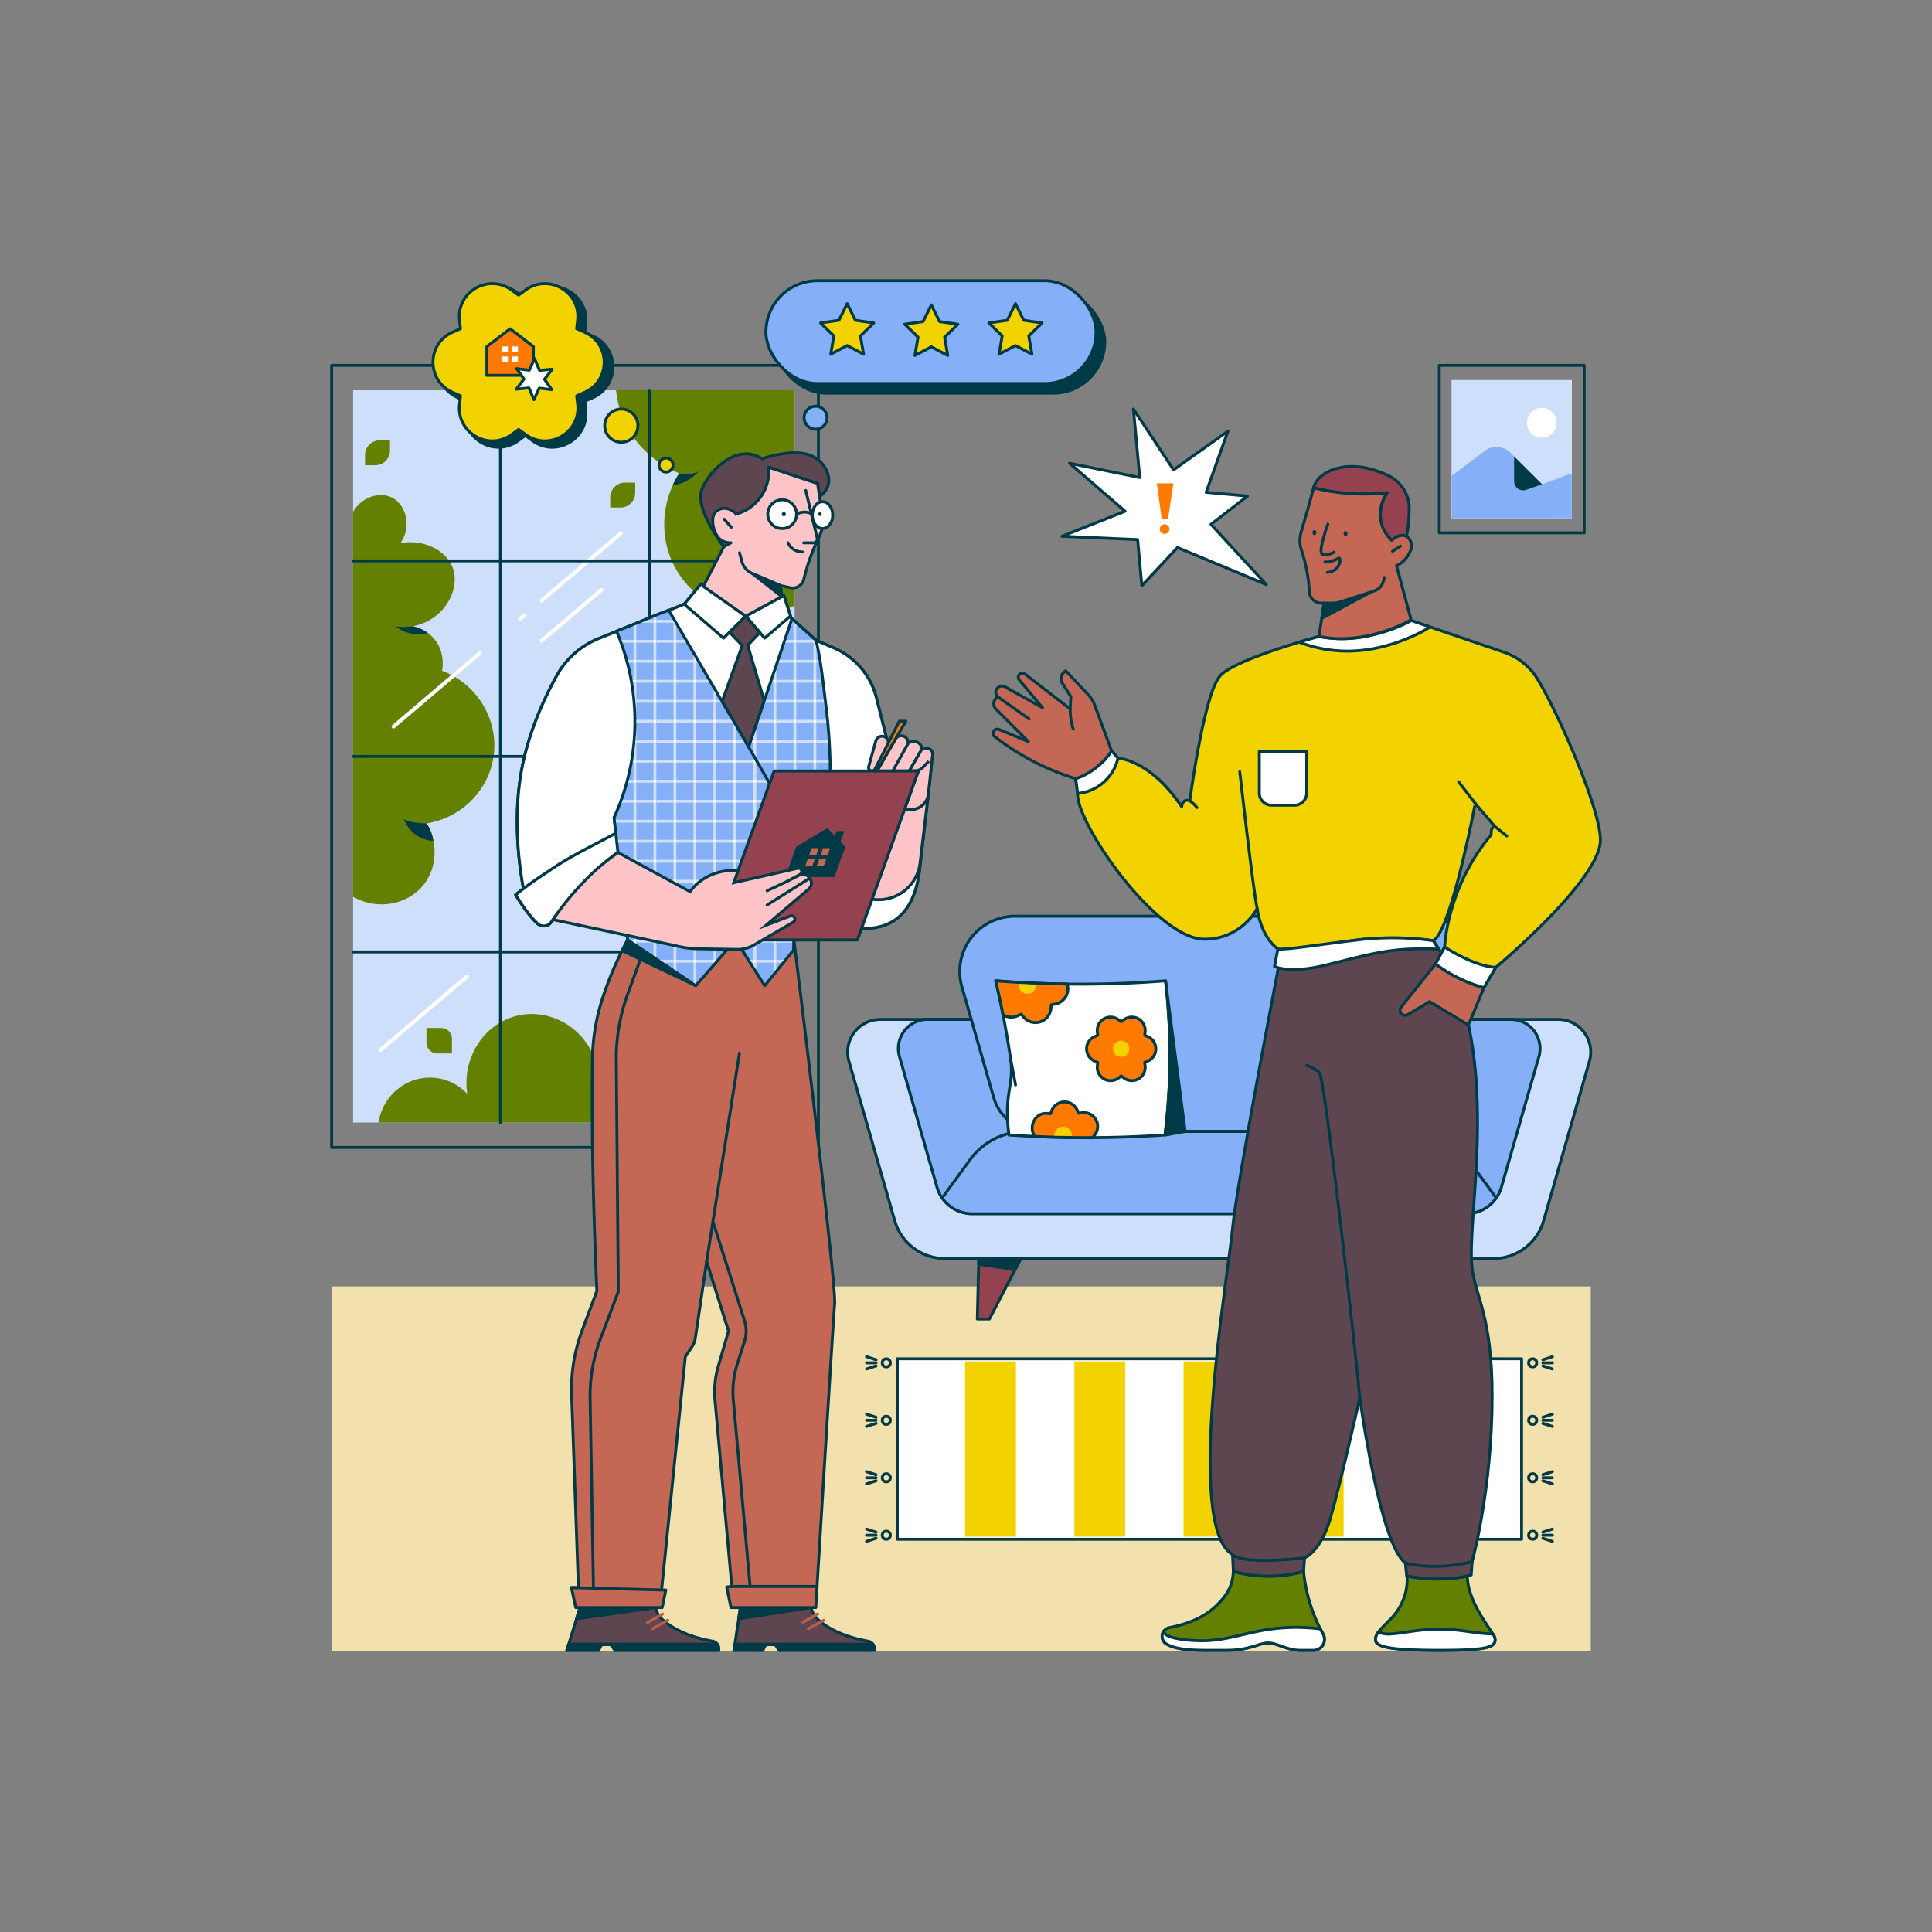 <svg id="Слой_1" data-name="Слой 1" xmlns="http://www.w3.org/2000/svg" viewBox="0 0 2000 2000"><rect x="0" y="0" width="2000" height="2000" fill="#808080" stroke="none"/><defs><style>.cls-1{fill:#f2e0ad;}.cls-14,.cls-2{fill:#fff;}.cls-16,.cls-18,.cls-19,.cls-2,.cls-20,.cls-22,.cls-23,.cls-4,.cls-5,.cls-6,.cls-7,.cls-8,.cls-9{stroke:#003a47;}.cls-16,.cls-19,.cls-2,.cls-20,.cls-4,.cls-5,.cls-6,.cls-7,.cls-8,.cls-9{stroke-linejoin:round;}.cls-16,.cls-18,.cls-19,.cls-2,.cls-20,.cls-21,.cls-22,.cls-23,.cls-4,.cls-5,.cls-6,.cls-7,.cls-8,.cls-9{stroke-width:3px;}.cls-16,.cls-3{fill:#f2d300;}.cls-13,.cls-21,.cls-23,.cls-4{fill:none;}.cls-13,.cls-21,.cls-4{stroke-linecap:round;}.cls-10,.cls-5{fill:#cedffb;}.cls-15,.cls-6{fill:#85aff6;}.cls-7{fill:#94424f;}.cls-12,.cls-8{fill:#003a47;}.cls-17,.cls-9{fill:#ff7a00;}.cls-11,.cls-18{fill:#638000;}.cls-13{stroke:#fff;stroke-width:4px;}.cls-13,.cls-18,.cls-21,.cls-22,.cls-23{stroke-miterlimit:10;}.cls-19{fill:#5e4650;}.cls-20,.cls-24{fill:#c46855;}.cls-21{stroke:#be5c4b;}.cls-22{fill:#ffc4c8;}</style></defs><g id="FLOOR"><rect class="cls-1" x="343.29" y="1331.72" width="1303.43" height="377.67"/><rect class="cls-2" x="928.89" y="1406.63" width="646.23" height="186.82"/><rect class="cls-3" x="999.09" y="1409.37" width="52.58" height="181.35"/><rect class="cls-3" x="1112.17" y="1409.37" width="52.58" height="181.35"/><rect class="cls-3" x="1225.25" y="1409.37" width="52.58" height="181.35"/><rect class="cls-3" x="1338.33" y="1409.37" width="52.58" height="181.35"/><rect class="cls-3" x="1451.42" y="1409.37" width="52.58" height="181.35"/><circle class="cls-4" cx="917.48" cy="1410.82" r="4.19"/><circle class="cls-4" cx="917.48" cy="1470.3" r="4.19"/><circle class="cls-4" cx="917.48" cy="1529.78" r="4.19"/><circle class="cls-4" cx="917.48" cy="1589.26" r="4.19"/><line class="cls-4" x1="906.91" y1="1410.82" x2="897.05" y2="1410.82"/><line class="cls-4" x1="906.91" y1="1413.98" x2="897.05" y2="1417.15"/><line class="cls-4" x1="897.05" y1="1404.49" x2="906.91" y2="1407.66"/><line class="cls-4" x1="906.91" y1="1470.3" x2="897.05" y2="1470.3"/><line class="cls-4" x1="906.91" y1="1473.47" x2="897.05" y2="1476.63"/><line class="cls-4" x1="897.05" y1="1463.98" x2="906.91" y2="1467.14"/><line class="cls-4" x1="906.91" y1="1529.78" x2="897.05" y2="1529.78"/><line class="cls-4" x1="906.91" y1="1532.95" x2="897.05" y2="1536.11"/><line class="cls-4" x1="897.05" y1="1523.46" x2="906.91" y2="1526.62"/><line class="cls-4" x1="906.91" y1="1589.26" x2="897.05" y2="1589.26"/><line class="cls-4" x1="906.91" y1="1592.43" x2="897.05" y2="1595.59"/><line class="cls-4" x1="897.05" y1="1582.94" x2="906.91" y2="1586.1"/><circle class="cls-4" cx="1586.59" cy="1410.82" r="4.19"/><circle class="cls-4" cx="1586.59" cy="1470.3" r="4.19"/><circle class="cls-4" cx="1586.59" cy="1529.78" r="4.19"/><circle class="cls-4" cx="1586.59" cy="1589.26" r="4.19"/><line class="cls-4" x1="1597.16" y1="1410.82" x2="1607.01" y2="1410.82"/><line class="cls-4" x1="1597.16" y1="1413.98" x2="1607.01" y2="1417.15"/><line class="cls-4" x1="1607.01" y1="1404.49" x2="1597.16" y2="1407.66"/><line class="cls-4" x1="1597.16" y1="1470.3" x2="1607.01" y2="1470.3"/><line class="cls-4" x1="1597.16" y1="1473.47" x2="1607.01" y2="1476.63"/><line class="cls-4" x1="1607.01" y1="1463.98" x2="1597.16" y2="1467.14"/><line class="cls-4" x1="1597.16" y1="1529.78" x2="1607.01" y2="1529.78"/><line class="cls-4" x1="1597.16" y1="1532.95" x2="1607.01" y2="1536.11"/><line class="cls-4" x1="1607.01" y1="1523.46" x2="1597.16" y2="1526.62"/><line class="cls-4" x1="1597.16" y1="1589.26" x2="1607.01" y2="1589.26"/><line class="cls-4" x1="1597.16" y1="1592.43" x2="1607.01" y2="1595.59"/><line class="cls-4" x1="1607.01" y1="1582.94" x2="1597.16" y2="1586.1"/></g><g id="COUCH"><path class="cls-5" d="M1546.17,1302.78H978a53.8,53.8,0,0,1-51.72-39L878.8,1098.43a33.8,33.8,0,0,1,32.48-43.13h701.61a33.8,33.8,0,0,1,32.49,43.13l-47.49,165.39A53.8,53.8,0,0,1,1546.17,1302.78Z"/><path class="cls-6" d="M1517.64,1256.51h-511.1a38.08,38.08,0,0,1-36.6-27.56l-38.81-135.17a30.15,30.15,0,0,1,29-38.48h603.95a30.16,30.16,0,0,1,29,38.48L1554.23,1229A38.06,38.06,0,0,1,1517.64,1256.51Z"/><path class="cls-6" d="M1449,1171.24H1075.23a48.44,48.44,0,0,1-46.56-35.08l-32.94-114.7a57.23,57.23,0,0,1,55-73h422.71a57.23,57.23,0,0,1,55,73l-32.94,114.7A48.44,48.44,0,0,1,1449,1171.24Z"/><path class="cls-4" d="M1548.9,1240.18l-29-39.75a71,71,0,0,0-57.41-29.19H1061.66a71,71,0,0,0-57.4,29.19l-29,39.75"/><polygon class="cls-7" points="1024.27 1365.46 1011.73 1365.46 1013.25 1302.78 1056.76 1302.78 1024.27 1365.46"/><polygon class="cls-7" points="1499.91 1365.46 1512.45 1365.46 1510.92 1302.78 1467.42 1302.78 1499.91 1365.46"/><polygon class="cls-8" points="1013.25 1302.78 1056.76 1302.78 1050.67 1314.53 1013.11 1308.65 1013.25 1302.78"/><polygon class="cls-8" points="1510.92 1302.78 1467.42 1302.78 1473.51 1314.53 1511.07 1308.65 1510.92 1302.78"/><path class="cls-2" d="M1206.53,1015.29c-28.88,2.28-60.14,3.63-93.49,3.46-29.14-.15-56.65-1.43-82.31-3.46,5.79,24.6,11.1,51.46,15.37,80.4,4.16,28.12-7.45,35.65-1.62,79.26,22.15,1.5,45.46,2.46,69.83,2.68,32.43.29,63.07-.75,91.68-2.68a663.88,663.88,0,0,0,.54-159.66Z"/><path class="cls-8" d="M1206,1175l20.87-3.71-20.33-156a664.1,664.1,0,0,1,4.22,98.65C1210.06,1135.72,1208.33,1156.11,1206,1175Z"/><path class="cls-9" d="M1160.67,1057.66l2.9-2.12a13.78,13.78,0,0,1,21.83,12.6l-.39,3.57,3.28,1.45a13.77,13.77,0,0,1,0,25.2l-3.28,1.45.39,3.57a13.78,13.78,0,0,1-21.83,12.61l-2.9-2.13-2.9,2.13a13.78,13.78,0,0,1-21.83-12.61l.39-3.57-3.28-1.45a13.77,13.77,0,0,1,0-25.2l3.28-1.45-.39-3.57a13.78,13.78,0,0,1,21.83-12.6Z"/><circle class="cls-3" cx="1160.67" cy="1085.76" r="8.42"/><path class="cls-9" d="M1133.76,1174.2l-2.64,3.46q-16.29.09-33.35-.3-13.55-.3-26.61-.91a15.61,15.61,0,0,1-.83-16c2.47-4.86,7.31-8.36,13.38-7.83l3.71.32,1.42-3.44A14.28,14.28,0,0,1,1115,1149l1.58,3.37,3.69-.48A14.27,14.27,0,0,1,1133.76,1174.2Z"/><path class="cls-3" d="M1091.3,1175.61a9.19,9.19,0,1,1,18.37.35Z"/><path class="cls-9" d="M1092.46,1039.32l-4.11.81-.47,4.16a16.06,16.06,0,0,1-28.05,8.77l-2.75-3.15-3.84,1.66a15.74,15.74,0,0,1-14.91-1.08q-3.6-18.3-7.6-35.2c23.19,1.83,47.89,3.06,74,3.38A16.07,16.07,0,0,1,1092.46,1039.32Z"/><path class="cls-3" d="M1072.55,1019.44a9,9,0,1,1-17.92-.89Z"/><line class="cls-4" x1="1046.1" y1="1095.69" x2="1051.29" y2="1123.1"/></g><g id="WINDOW"><rect class="cls-10" x="365.52" y="404.01" width="457.11" height="758.05"/><path class="cls-11" d="M637.77,404H822.63V627c-41.58,18.92-90.33,6.67-116.53-28.13-23.41-31.1-24.74-74.8-2.93-108.89-9.71-4-37.13-16.91-53.63-47.41A102.8,102.8,0,0,1,637.77,404Z"/><path class="cls-11" d="M391.74,1162.06c3.38-20.62,17.66-37.62,36.91-43.94a53,53,0,0,1,55.06,14.21c-5.1-33.76,13.32-66.52,43.17-78.19,32-12.52,69.38,2.22,85.71,34.86,4.85-1,22.21-4,37.53,6.5,13.64,9.35,21.59,26.61,21.47,45.7-.05,6.81,0,20.86,0,20.86Z"/><rect class="cls-4" x="343.29" y="378.26" width="503.93" height="809.56"/><path class="cls-11" d="M441.55,852.39c12,20.35,10.87,45.45-2.53,62.91-16.25,21.16-47.84,27.53-73.5,13.07V529.8c8.91-15.43,27.14-20.92,39.71-14.93,14.73,7,21.6,29.79,9.29,47.34,24.68-4.42,47.43,7.84,54.06,25.32,8.37,22.05-8.15,54.45-41.39,60.82a39.26,39.26,0,0,1,22,12.67c11.89,13.87,8.9,31,8.45,33.35,36.59,13.76,58.71,51,53.31,88.67C505.86,818.31,477.65,846.72,441.55,852.39Z"/><line class="cls-4" x1="518.03" y1="404.01" x2="518.03" y2="1162.06"/><line class="cls-4" x1="672.35" y1="404.8" x2="672.35" y2="1162.85"/><path class="cls-11" d="M698.16,1162.85l124.47-.79V1058.57c-34.62-17.19-76-11-102.45,15C697,1096.33,688.56,1130.84,698.16,1162.85Z"/><path class="cls-11" d="M393.14,455.84h10.55a0,0,0,0,1,0,0v10.55a15.25,15.25,0,0,1-15.25,15.25H377.89a0,0,0,0,1,0,0V471.09A15.25,15.25,0,0,1,393.14,455.84Z"/><path class="cls-11" d="M647,499.6h10.55a0,0,0,0,1,0,0v10.55a15.25,15.25,0,0,1-15.25,15.25H631.72a0,0,0,0,1,0,0V514.85A15.25,15.25,0,0,1,647,499.6Z"/><path class="cls-11" d="M441.51,1064.18h15.16a11.16,11.16,0,0,1,11.16,11.16v15.16a0,0,0,0,1,0,0H452.66a11.16,11.16,0,0,1-11.16-11.16v-15.16A0,0,0,0,1,441.51,1064.18Z"/><path class="cls-11" d="M822.63,1066.31a39.41,39.41,0,0,1,0-70.34Z"/><path class="cls-12" d="M448.58,870.52a34.84,34.84,0,0,1-24.18-11.84,33.06,33.06,0,0,1-6.17-10.78c4.09,2.42,11.25,4.23,23.32,4.49a38.72,38.72,0,0,1,7,18.13Z"/><path class="cls-12" d="M427.19,648.35c-12.19,1.68-17.64,0-17.64,0a37.71,37.71,0,0,0,10.74,6,39.35,39.35,0,0,0,22.71,1,39.94,39.94,0,0,0-15.81-7Z"/><path class="cls-12" d="M696.37,502.5a71.53,71.53,0,0,1,3.2-6.62c1.19-2.19,2.41-4.16,3.6-5.91,9.13,2,17,0,20.32-2.29a44.37,44.37,0,0,1-14.56,11.06A43.92,43.92,0,0,1,696.37,502.5Z"/><line class="cls-13" x1="560.75" y1="621.67" x2="642.76" y2="551.91"/><line class="cls-13" x1="538.48" y1="640.61" x2="543.01" y2="636.76"/><line class="cls-13" x1="407.38" y1="752.13" x2="496.84" y2="676.03"/><line class="cls-13" x1="560.75" y1="663.24" x2="622.75" y2="610.5"/><line class="cls-13" x1="393.89" y1="1086.97" x2="483.35" y2="1010.87"/><line class="cls-13" x1="560.03" y1="928.08" x2="649.49" y2="851.98"/><line class="cls-4" x1="365.52" y1="985.42" x2="821.23" y2="985.42"/><line class="cls-4" x1="365.52" y1="783.04" x2="821.23" y2="783.04"/><line class="cls-4" x1="365.52" y1="580.65" x2="821.23" y2="580.65"/></g><g id="PICTURE"><rect class="cls-4" x="1489.93" y="378.26" width="150.04" height="173.3"/><rect class="cls-14" x="1502.86" y="393.51" width="124.19" height="142.8"/><rect class="cls-10" x="1502.86" y="393.51" width="124.19" height="142.8"/><path class="cls-15" d="M1502.86,536.31V492.49l34.31-25.79a20,20,0,0,1,26.18,1.8l33,32.81L1627.05,490v46.29Z"/><circle class="cls-14" cx="1596.07" cy="437.67" r="15.45"/><path class="cls-12" d="M1596.37,501.31l-16.44,5.76a9.41,9.41,0,0,1-12.53-8.89V472.52Z"/></g><g id="ICONS"><rect class="cls-8" x="801.9" y="300.62" width="341.73" height="106.41" rx="53.21"/><rect class="cls-6" x="792.9" y="290.62" width="341.73" height="106.41" rx="53.21"/><circle class="cls-6" cx="844.3" cy="432.45" r="11.89"/><polygon class="cls-16" points="876.98 314.33 885.48 331.56 904.5 334.32 890.74 347.74 893.98 366.68 876.98 357.73 859.97 366.68 863.22 347.74 849.46 334.32 868.47 331.56 876.98 314.33"/><polygon class="cls-16" points="964.1 315.65 972.6 332.88 991.62 335.65 977.86 349.06 981.1 368 964.1 359.06 947.09 368 950.34 349.06 936.58 335.65 955.59 332.88 964.1 315.65"/><polygon class="cls-16" points="1051.22 314.33 1059.72 331.56 1078.74 334.32 1064.98 347.74 1068.22 366.68 1051.22 357.73 1034.21 366.68 1037.46 347.74 1023.7 334.32 1042.71 331.56 1051.22 314.33"/><polygon class="cls-2" points="1310.84 605.06 1253.6 542.82 1291.4 513.53 1248.56 509.65 1271.16 446.32 1214.88 486.41 1173.33 423.45 1179.84 494.36 1107.18 479.57 1164.68 529.24 1099.33 555.12 1177.67 558.6 1182.03 606.26 1218.91 566.82 1310.84 605.06"/><polygon class="cls-17" points="1197.54 500.35 1214.72 500.35 1209.23 536.9 1202.58 536.9 1197.54 500.35"/><circle class="cls-17" cx="1205.58" cy="547.71" r="5"/><circle class="cls-16" cx="643.16" cy="440.64" r="17.19"/><circle class="cls-16" cx="689.47" cy="481.42" r="7.26"/><path class="cls-8" d="M543.85,308.79l7.32-5.36c24.43-17.88,58.46,1.77,55.19,31.86l-1,9,8.3,3.66c27.7,12.21,27.7,51.51,0,63.72l-8.3,3.66,1,9c3.27,30.09-30.76,49.74-55.19,31.86l-7.32-5.37-7.33,5.37c-24.42,17.88-58.45-1.77-55.18-31.86l1-9L474,411.7c-27.7-12.21-27.7-51.51,0-63.72l8.3-3.66-1-9c-3.27-30.09,30.76-49.74,55.18-31.86Z"/><path class="cls-16" d="M536.8,305.53l7.16-5.25c23.9-17.49,57.2,1.74,54,31.18l-1,8.83,8.13,3.58c27.1,11.95,27.1,50.41,0,62.36L597,409.81l1,8.83c3.2,29.44-30.1,48.67-54,31.18l-7.16-5.25-7.17,5.25c-23.9,17.49-57.2-1.74-54-31.18l1-8.83-8.13-3.58c-27.1-12-27.1-50.41,0-62.36l8.13-3.58-1-8.83c-3.2-29.44,30.1-48.67,54-31.18Z"/><polygon class="cls-9" points="552.17 388.53 504 388.53 504 358.8 528.09 340.35 552.17 358.8 552.17 388.53"/><rect class="cls-14" x="520.01" y="358.69" width="5.77" height="5.77"/><rect class="cls-14" x="530.39" y="358.69" width="5.77" height="5.77"/><rect class="cls-14" x="520.01" y="369.07" width="5.77" height="5.77"/><rect class="cls-14" x="530.39" y="369.07" width="5.77" height="5.77"/><polygon class="cls-2" points="547.87 383.23 553.37 371.27 558.49 383.4 571.6 382.18 563.66 392.68 571.27 403.41 558.21 401.79 552.71 413.75 547.59 401.63 534.48 402.85 542.42 392.35 534.81 381.61 547.87 383.23"/></g><g id="MAN"><path class="cls-18" d="M1359.73,1708.38h-13.36c-14.09,0-24.66-7.63-33.18-7.63-10.49,0-18.7,7.63-43.93,7.63h-16.54c-15,0-34.19,0-45.26-6.59-7.25-4.32-5.08-15.4,3.22-16.94,11.58-2.15,32.33-7.57,47.2-21.47,14.41-13.48,18-23.35,18.93-36.67a137.1,137.1,0,0,0,72.67,0,167.07,167.07,0,0,0,20.2,64.91A11.33,11.33,0,0,1,1359.73,1708.38Z"/><path class="cls-2" d="M1359.73,1708.38h-13.36c-14.09,0-24.66-7.63-33.18-7.63-10.49,0-18.7,7.63-43.93,7.63h-16.54c-15,0-34.19,0-45.26-6.59a9.15,9.15,0,0,1-2.32-13.66h0c-2.08,7.36,22.73,10.36,39.77,10.36,37.16,0,62.35-19.38,121.9-12.29v0c.93,1.85,1.89,3.65,2.85,5.4A11.33,11.33,0,0,1,1359.73,1708.38Z"/><path class="cls-18" d="M1456.59,1631.38c.77,11.68-2,29.7-17.74,45.4-12.44,12.38-14.83,15.18-14.86,20.73,0,7.5,16.08,10.87,66.12,10.87s59.15-3.05,57.33-12.87c-1.06-5.72-28-35-28.52-64a176.75,176.75,0,0,1-31.84,3.15A129.65,129.65,0,0,1,1456.59,1631.38Z"/><path class="cls-2" d="M1490.12,1708.38c-50.06,0-66.17-3.37-66.13-10.87,0-3,.73-5.21,3.36-8.56,8.17,7,31.88-2.35,61.61-2.51,22.15-.12,37.08,4.53,56.52,5.11h0a14.85,14.85,0,0,1,2,4C1549.26,1705.32,1540.16,1708.38,1490.12,1708.38Z"/><path class="cls-19" d="M1326.64,984.68s-46.15,238.54-50.76,287.37-49.73,308.61,0,337.16l.92,17.5s34,11,72.68,0l1-14s16.33-5.83,26.53-40.33S1407.63,1447,1407.63,1447s20.66,151.15,47.19,171l1.4,13.32s36.61,7.94,66.74-1l1-13.83s20.7-74.56,20.69-171.48c0-81.63-17-102.65-20.69-131.63-6.3-49.8,26.61-191.36-19.42-304-5.32-13-20.87-35.6-20.87-35.6s-39.27-4.08-76.29,1C1367.08,980.37,1341.48,984.68,1326.64,984.68Z"/><path class="cls-4" d="M1407.63,1447c-3-35.75-36-331.66-41.84-336.76a40,40,0,0,0-13.12-7.29"/><path class="cls-4" d="M1275.88,1609.21c10.59,11.28,74.6,3.51,74.6,3.51"/><path class="cls-4" d="M1454.82,1618.06c34.57,8.65,69.14-1.51,69.14-1.51"/><path class="cls-16" d="M1365.33,658.86l95.58-16.49,96.3,32.89a65.35,65.35,0,0,1,34.51,27.86c22.08,36.37,65.4,135.72,65,166.79-.55,41.68-108.29,131.52-108.29,131.52l-12.36,21.13a153.34,153.34,0,0,1-28.33-11.08A151.48,151.48,0,0,1,1486,998q4.73-8.82,9.47-17.64s2-61.37,48.26-116.26c0,0-1.1-7.63,3.79-8.45l-20.38-23.91S1502,964.37,1483.67,973.83c0,0-37.36-5.68-76.29-1s-56.23,11.85-80.74,11.85c0,0-19.47-8.08-25.23-44.12,0,0-16.25,32-54.83,31.72-50-.31-133-121-131-150.93l-2-15.28a74.33,74.33,0,0,0,37.17-28.74q3.29,3.76,6.55,7.54s33.29,1.19,66,50.3c0,0,.62-8.81,8.43-6.21,0,0,14.34-110.1,31.43-129.46C1278.43,682.23,1365.33,658.86,1365.33,658.86Z"/><path class="cls-2" d="M1115.57,821.35a47,47,0,0,0,41.72-36.48l-6.55-7.54a74.49,74.49,0,0,1-37.17,28.74Q1114.56,813.71,1115.57,821.35Z"/><path class="cls-4" d="M1301.41,940.56c-4.2-19.18-18-141.63-18-141.63"/><line class="cls-4" x1="1527.15" y1="831.71" x2="1509.92" y2="809.28"/><line class="cls-4" x1="1547.53" y1="855.62" x2="1559.77" y2="865.43"/><path class="cls-4" d="M1231.76,829a34.48,34.48,0,0,1,7.3,7"/><path class="cls-2" d="M1322.89,982.41l-3.54,18s14.72,8.11,53.45-1.43c47.6-11.73,68.51-18.68,116.71-16.35l-5.84-8.83a297.8,297.8,0,0,0-76.29-1C1369.56,977.25,1331.68,983.41,1322.89,982.41Z"/><path class="cls-2" d="M1344.87,664.69l20.46-5.83a129.56,129.56,0,0,0,38.74,1.46c23.19-2.64,46.68-12,56.84-18l19.46,6.72c-12.74,8.24-49,26.2-89.59,24.92A140.52,140.52,0,0,1,1344.87,664.69Z"/><path class="cls-2" d="M1495.48,980.33s29.5,19.82,52.94,21.1l-12.36,21.13a153.34,153.34,0,0,1-28.33-11.08A151.48,151.48,0,0,1,1486,998Q1490.74,989.15,1495.48,980.33Z"/><path class="cls-2" d="M1303.66,777.68h49a0,0,0,0,1,0,0V821a12.53,12.53,0,0,1-12.53,12.53H1316.2A12.53,12.53,0,0,1,1303.66,821V777.68A0,0,0,0,1,1303.66,777.68Z"/><path class="cls-20" d="M1486,998l-35.54,44.47a5.31,5.31,0,0,0,1.79,8.08h0a5.33,5.33,0,0,0,5.08-.2l22.59-13.47,40.24,24.19,15.89-38.48a153.34,153.34,0,0,1-28.33-11.08A151.48,151.48,0,0,1,1486,998Z"/><path class="cls-20" d="M1126.64,719.28l-23.47-24.91-2,1.8a8.57,8.57,0,0,0-1.51,11l8.86,14-.69,12.71-46.72-36.05a4.32,4.32,0,0,0-5.11-.27,4.24,4.24,0,0,0-.77,6.35l23.93,28.71-38.87-21.67a6.29,6.29,0,0,0-8,1.56l-.08.1a6.38,6.38,0,0,0-.12,7.85l.6.8-1.42,1.36a8.1,8.1,0,0,0-.14,11.59l33.39,33.39-30.18-12.42a4.54,4.54,0,0,0-5.64,1.74,4.42,4.42,0,0,0,1.76,6.19,262.5,262.5,0,0,0,83.08,43,74.49,74.49,0,0,0,37.17-28.74l-17.51-47.43A31.23,31.23,0,0,0,1126.64,719.28Z"/><path class="cls-4" d="M1107.84,733.85c0,12.69,3.16,20.88,3.16,20.88"/><line class="cls-4" x1="1032.72" y1="721.23" x2="1065.35" y2="744.29"/><path class="cls-7" d="M1359.77,505a216,216,0,0,0,29.66,5.29,208.28,208.28,0,0,0,46.66-.24,40.14,40.14,0,0,0-7.08,25.71c.94,14.84,9.33,20.84,11.75,23.6l14.77-1.53c1.11-6.52,2-9.44,2.6-17,.38-5,.59-9.83.66-14.5.22-14.17-8.43-27.79-21.77-34.06-13.83-6.49-32.68-12.17-51.15-7.78C1367.77,488.75,1361.21,498.87,1359.77,505Z"/><path class="cls-20" d="M1445.64,585.55c10.88-4.78,16.65-17.19,15.52-22.23-2.37-10.61-11.4-12-20.4-4a36.32,36.32,0,0,1-11.75-23.6,38.78,38.78,0,0,1,7.08-25.71,208,208,0,0,1-44.08.5,215.69,215.69,0,0,1-32.24-5.55c-4.15,16.46-7.94,28.7-12.92,46.21a31.37,31.37,0,0,0,.47,18.45,164.69,164.69,0,0,1,8.21,44.45,13,13,0,0,0,4.43,7.45,12.78,12.78,0,0,0,8.17,2.93h2.59l-5.39,34.38a118.68,118.68,0,0,0,37.77,1.42c23.91-2.75,47.6-12.52,57.64-18.69Z"/><path class="cls-4" d="M1369.36,624.48h8.82a37.19,37.19,0,0,0,11.51-1.82l33.08-11a14.25,14.25,0,0,0,9.28-9.86l1.07-4"/><path class="cls-4" d="M1374.64,542.51s-11,29.68-5.55,31.3,12-2.19,12-2.19"/><path class="cls-4" d="M1371.58,581.68s6,1,13.93-3.84c3.36-2.05,2.74,13.59-11.43,14.69"/><ellipse class="cls-12" cx="1392.95" cy="552.37" rx="2.08" ry="2.58"/><ellipse class="cls-12" cx="1360.67" cy="551.33" rx="2.08" ry="2.58"/><line class="cls-4" x1="1449.76" y1="565.32" x2="1441.52" y2="570.66"/><path class="cls-8" d="M1418.09,613.43l-32.5,10.28a17,17,0,0,1-5,.77h-9.82l-2.45,15.66Z"/></g><g id="AGENT"><path class="cls-19" d="M744,1706.14l.08,2.24H636.65l-2.92-4.33a3.78,3.78,0,0,0-3.12-1.68h-5.9a3.5,3.5,0,0,0-3.15,1.94l-2,4.07H586.77l2-6.42,11.67-37.83h78.05c2.15,8.11,7,13.35,15.84,19,14.7,9.52,31.42,13.69,43.5,15.87a7.53,7.53,0,0,1,6.15,7.09Z"/><polygon class="cls-8" points="678.48 1664.13 600.43 1664.13 596.81 1675.83 678.48 1664.13"/><path class="cls-8" d="M742.49,1702a7.38,7.38,0,0,1,1.48,4.18l.08,2.24H636.65l-2.92-4.33a3.78,3.78,0,0,0-3.12-1.68h-5.9a3.5,3.5,0,0,0-3.15,1.94l-2,4.07H586.77l2-6.42Z"/><line class="cls-21" x1="670.1" y1="1679.76" x2="685.89" y2="1670.83"/><line class="cls-21" x1="675.37" y1="1686.07" x2="691.27" y2="1677.2"/><path class="cls-19" d="M905,1706.14l.08,2.24h-98.4l-2.92-4.33a3.78,3.78,0,0,0-3.12-1.68h-5.9a3.5,3.5,0,0,0-3.15,1.94l-2,4.07H759.77l1-6.42,5.69-37.83h73.05c2.15,8.11,7,13.35,15.84,19,14.7,9.52,31.42,13.69,43.5,15.87a7.53,7.53,0,0,1,6.15,7.09Z"/><polygon class="cls-8" points="839.48 1664.13 766.43 1664.13 764.67 1675.83 839.48 1664.13"/><path class="cls-8" d="M905,1706.14l.08,2.24h-98.4l-2.92-4.33a3.78,3.78,0,0,0-3.12-1.68h-5.9a3.5,3.5,0,0,0-3.15,1.94l-2,4.07H759.77l1-6.42H903.49A7.38,7.38,0,0,1,905,1706.14Z"/><line class="cls-21" x1="831.4" y1="1679.3" x2="846.42" y2="1670.73"/><line class="cls-21" x1="836.79" y1="1686.13" x2="852.81" y2="1677.3"/><path class="cls-2" d="M951.68,902.47c-3.71,27-14.82,52.09-44.43,57.57-23,4.25-46-7.54-56.79-28.27l-15.31-29.38-13.31,50.09H662.94L635.72,846.35l1.78,16.12L644,879A319.13,319.13,0,0,0,571.12,954a10.13,10.13,0,0,1-15.41,1.45c-11.79-11.52-21.78-29.23-21.78-29.23l7.94-6.2c-5.19-28.47-11.3-78.78-.61-129.35,7.78-36.82,23.18-69.66,35.27-91.49A86.26,86.26,0,0,1,619.83,661l88.43-35.57,17.41-21L772,637.84l39.45-21.42L819,639.83l25.71,23,18.22,7.78a76.86,76.86,0,0,1,44.81,53.85l28.64,113.5H943a18.14,18.14,0,0,0,18-16.18l2.75-25.24Z"/><path class="cls-2" d="M951.68,902.47c-3.71,27-14.82,52.09-44.43,57.57-23,4.25-46-7.54-56.79-28.27l-15.31-29.38-13.31,50.09H662.94L635.72,846.35l1.78,16.12L644,879A319.13,319.13,0,0,0,571.12,954a10.13,10.13,0,0,1-15.41,1.45c-11.79-11.52-21.78-29.23-21.78-29.23l7.94-6.2c-5.19-28.47-11.3-78.78-.61-129.35,7.78-36.82,23.18-69.66,35.27-91.49A86.26,86.26,0,0,1,619.83,661l88.43-35.57,17.41-21L772,637.84l39.45-21.42L819,639.83l25.71,23,18.22,7.78a76.86,76.86,0,0,1,44.81,53.85l28.64,113.5H943a18.14,18.14,0,0,0,18-16.18Z"/><polyline class="cls-4" points="708.26 625.38 748.99 660.58 772 637.84 791.55 660.58 816.99 638.83"/><polygon class="cls-19" points="772 637.84 786.57 654.79 774.07 668 791.09 725.39 775.04 773.35 747.51 726.22 768.39 668.18 755.17 654.47 772 637.84"/><path class="cls-2" d="M637.5,862.47,644,879a319.39,319.39,0,0,0-73.25,75.42A9.59,9.59,0,0,1,556.29,956c-12-11.49-22.36-29.78-22.36-29.78,16.2-12.83,19.26-14.54,38.9-27.73C593.2,884.8,618.89,872.87,637.5,862.47Z"/><path class="cls-20" d="M665.24,947.57a351.83,351.83,0,0,0-33.31,63.29c-3.16,7.85-5.91,15.5-8.31,22.88a214.27,214.27,0,0,0-10.38,64.11c-.89,84.46,1.22,158.52,4.62,238.62l-15.44,41.39A171.9,171.9,0,0,0,591.75,1444l7,199.48h-7.21l4.47,20.66h89.5l3.74-18.15-4.38-.06,24.57-241.48,6.84-10.23a22.1,22.1,0,0,0,3.49-9l11.76-79.32,22.62,72-10.65,36.65a95,95,0,0,0-3.34,35l17.38,192.74-5.31.53,4.47,21.34h87.79s17.68-291.71,19.54-314.58-45.33-402-45.33-402Z"/><path class="cls-4" d="M738.45,1265.86l32.32,101.46a34.83,34.83,0,0,1,0,21.07l-8.31,26.11a95,95,0,0,0-3.34,35l17.38,192.74"/><line class="cls-4" x1="731.5" y1="1305.86" x2="765.48" y2="1090.19"/><line class="cls-4" x1="757.51" y1="1642.27" x2="845.82" y2="1642.27"/><line class="cls-4" x1="591.51" y1="1643.48" x2="684.84" y2="1645.93"/><polygon class="cls-8" points="720.3 1020.35 649.71 972.89 644.03 984.09 720.3 1020.35"/><path class="cls-4" d="M663.61,991.3l-13.9,38a193,193,0,0,0-11.73,68l2.08,239.87-18.29,48.25a168.28,168.28,0,0,0-10.88,62.52l3.43,195.61"/><path class="cls-6" d="M649.71,972.89l-14-126.54a239.89,239.89,0,0,0,2.49-193.08c17.68-6.53,36.37-15.07,54-21.6L775,773.35l44.84-132.83L844.7,662.8c5,20.06,7.31,43.58,10.42,68.63a575.53,575.53,0,0,1,4.32,79.51q-18.81,70.77-37.6,141.54l-.32,31-29.88,36.9L761.52,973l-41.22,47.31Z"/><polygon class="cls-10" points="700.16 648.16 700.16 662.33 697.16 662.33 697.16 643.03 698.1 644.63 700.16 648.16"/><rect class="cls-10" x="697.16" y="665.33" width="3" height="17.7"/><rect class="cls-10" x="697.16" y="686.03" width="3" height="17.7"/><rect class="cls-10" x="697.16" y="706.73" width="3" height="17.7"/><rect class="cls-10" x="697.16" y="727.43" width="3" height="17.7"/><rect class="cls-10" x="697.16" y="748.13" width="3" height="17.7"/><rect class="cls-10" x="697.16" y="768.83" width="3" height="17.7"/><rect class="cls-10" x="697.16" y="789.53" width="3" height="17.7"/><rect class="cls-10" x="697.16" y="810.23" width="3" height="17.7"/><rect class="cls-10" x="697.16" y="830.93" width="3" height="17.7"/><rect class="cls-10" x="697.16" y="851.63" width="3" height="17.7"/><rect class="cls-10" x="697.16" y="872.33" width="3" height="17.7"/><rect class="cls-10" x="697.16" y="893.03" width="3" height="17.7"/><rect class="cls-10" x="697.16" y="913.73" width="3" height="17.7"/><rect class="cls-10" x="697.16" y="934.43" width="3" height="17.7"/><rect class="cls-10" x="697.16" y="955.13" width="3" height="17.7"/><rect class="cls-10" x="697.16" y="975.83" width="3" height="17.7"/><polygon class="cls-10" points="697.16 996.53 700.16 996.53 700.16 1004.99 697.16 1002.98 697.16 996.53"/><path class="cls-10" d="M679.46,638.25v3.38h-3v-2.17Z"/><rect class="cls-10" x="676.46" y="644.63" width="3" height="17.7"/><rect class="cls-10" x="676.46" y="665.33" width="3" height="17.7"/><rect class="cls-10" x="676.46" y="686.03" width="3" height="17.7"/><rect class="cls-10" x="676.46" y="706.73" width="3" height="17.7"/><rect class="cls-10" x="676.46" y="727.43" width="3" height="17.7"/><rect class="cls-10" x="676.46" y="748.13" width="3" height="17.7"/><rect class="cls-10" x="676.46" y="768.83" width="3" height="17.7"/><rect class="cls-10" x="676.46" y="789.53" width="3" height="17.7"/><rect class="cls-10" x="676.46" y="810.23" width="3" height="17.7"/><rect class="cls-10" x="676.46" y="830.93" width="3" height="17.7"/><rect class="cls-10" x="676.46" y="851.63" width="3" height="17.7"/><rect class="cls-10" x="676.46" y="872.33" width="3" height="17.7"/><rect class="cls-10" x="676.46" y="893.03" width="3" height="17.7"/><rect class="cls-10" x="676.46" y="913.73" width="3" height="17.7"/><rect class="cls-10" x="676.46" y="934.43" width="3" height="17.7"/><rect class="cls-10" x="676.46" y="955.13" width="3" height="17.7"/><polygon class="cls-10" points="676.46 975.83 679.46 975.83 679.46 991.08 676.46 989.06 676.46 975.83"/><path class="cls-10" d="M658.76,646.76v15.57h-3V648Z"/><rect class="cls-10" x="655.76" y="665.33" width="3" height="17.7"/><rect class="cls-10" x="655.76" y="686.03" width="3" height="17.7"/><path class="cls-10" d="M655.76,706.73h3v37.12q-.1-8.25-.77-16.42c-.08-1-.16-2-.26-3q-.72-7.84-2-15.6Z"/><path class="cls-10" d="M658.76,750.17v15.66H658C658.44,760.62,658.69,755.39,658.76,750.17Z"/><path class="cls-10" d="M658.76,768.83v17.7h-3v-1.78q1.28-7.93,2-15.92Z"/><rect class="cls-10" x="655.76" y="789.53" width="3" height="17.7"/><rect class="cls-10" x="655.76" y="810.23" width="3" height="17.7"/><rect class="cls-10" x="655.76" y="830.93" width="3" height="17.7"/><rect class="cls-10" x="655.76" y="851.63" width="3" height="17.7"/><rect class="cls-10" x="655.76" y="872.33" width="3" height="17.7"/><rect class="cls-10" x="655.76" y="893.03" width="3" height="17.7"/><rect class="cls-10" x="655.76" y="913.73" width="3" height="17.7"/><rect class="cls-10" x="655.76" y="934.43" width="3" height="17.7"/><rect class="cls-10" x="655.76" y="955.13" width="3" height="17.7"/><polygon class="cls-10" points="656.78 975.83 658.76 975.83 658.76 977.16 656.78 975.83"/><polygon class="cls-10" points="762.26 754.44 762.26 765.83 759.26 765.83 759.26 749.3 762.26 754.44"/><rect class="cls-10" x="759.26" y="768.83" width="3" height="17.7"/><rect class="cls-10" x="759.26" y="789.53" width="3" height="17.7"/><rect class="cls-10" x="759.26" y="810.23" width="3" height="17.7"/><rect class="cls-10" x="759.26" y="830.93" width="3" height="17.7"/><rect class="cls-10" x="759.26" y="851.63" width="3" height="17.7"/><rect class="cls-10" x="759.26" y="872.33" width="3" height="17.7"/><rect class="cls-10" x="759.26" y="893.03" width="3" height="17.7"/><rect class="cls-10" x="759.26" y="913.73" width="3" height="17.7"/><rect class="cls-10" x="759.26" y="934.43" width="3" height="17.7"/><path class="cls-10" d="M759.26,955.13h3v16.61a1.36,1.36,0,0,0-.62-.19,1.48,1.48,0,0,0-1.25.51l-.67.77-.46.53Z"/><polygon class="cls-10" points="741.56 719.01 741.56 724.43 738.56 724.43 738.56 713.88 741.56 719.01"/><rect class="cls-10" x="738.56" y="727.43" width="3" height="17.7"/><rect class="cls-10" x="738.56" y="748.13" width="3" height="17.7"/><rect class="cls-10" x="738.56" y="768.83" width="3" height="17.7"/><rect class="cls-10" x="738.56" y="789.53" width="3" height="17.7"/><rect class="cls-14" x="738.56" y="827.93" width="3" height="3"/><rect class="cls-10" x="738.56" y="810.23" width="3" height="17.7"/><rect class="cls-10" x="738.56" y="830.93" width="3" height="17.7"/><rect class="cls-10" x="738.56" y="851.63" width="3" height="17.7"/><rect class="cls-10" x="738.56" y="872.33" width="3" height="17.7"/><rect class="cls-10" x="738.56" y="893.03" width="3" height="17.7"/><rect class="cls-10" x="738.56" y="913.73" width="3" height="17.7"/><rect class="cls-10" x="738.56" y="934.43" width="3" height="17.7"/><rect class="cls-10" x="738.56" y="955.13" width="3" height="17.7"/><polygon class="cls-10" points="738.56 996.53 739.06 996.53 738.56 997.11 738.56 996.53"/><rect class="cls-10" x="738.56" y="975.83" width="3" height="17.7"/><polygon class="cls-10" points="720.54 683.03 717.86 683.03 717.86 678.45 720.54 683.03"/><rect class="cls-10" x="717.86" y="686.03" width="3" height="17.7"/><rect class="cls-10" x="717.86" y="706.73" width="3" height="17.7"/><rect class="cls-10" x="717.86" y="727.43" width="3" height="17.7"/><rect class="cls-10" x="717.86" y="748.13" width="3" height="17.7"/><rect class="cls-10" x="717.86" y="768.83" width="3" height="17.7"/><rect class="cls-10" x="717.86" y="789.53" width="3" height="17.7"/><rect class="cls-10" x="717.86" y="810.23" width="3" height="17.7"/><rect class="cls-10" x="717.86" y="830.93" width="3" height="17.7"/><rect class="cls-10" x="717.86" y="851.63" width="3" height="17.7"/><rect class="cls-10" x="717.86" y="872.33" width="3" height="17.7"/><rect class="cls-10" x="717.86" y="893.03" width="3" height="17.7"/><rect class="cls-10" x="717.86" y="913.73" width="3" height="17.7"/><rect class="cls-10" x="717.86" y="934.43" width="3" height="17.7"/><rect class="cls-10" x="717.86" y="955.13" width="3" height="17.7"/><rect class="cls-10" x="717.86" y="975.83" width="3" height="17.7"/><polygon class="cls-10" points="717.86 996.53 720.86 996.53 720.86 1017.42 720.04 1018.36 717.86 1016.89 717.86 996.53"/><polygon class="cls-10" points="824.36 646.56 824.36 662.33 821.36 662.33 821.36 643.87 822.21 644.63 824.36 646.56"/><rect class="cls-10" x="821.36" y="665.33" width="3" height="17.7"/><rect class="cls-10" x="821.36" y="686.03" width="3" height="17.7"/><rect class="cls-10" x="821.36" y="706.73" width="3" height="17.7"/><rect class="cls-10" x="821.36" y="727.43" width="3" height="17.7"/><rect class="cls-10" x="821.36" y="748.13" width="3" height="17.7"/><rect class="cls-10" x="821.36" y="768.83" width="3" height="17.7"/><rect class="cls-10" x="821.36" y="789.53" width="3" height="17.7"/><rect class="cls-10" x="821.36" y="810.23" width="3" height="17.7"/><rect class="cls-10" x="821.36" y="830.93" width="3" height="17.7"/><rect class="cls-10" x="821.36" y="851.63" width="3" height="17.7"/><rect class="cls-10" x="821.36" y="872.33" width="3" height="17.7"/><rect class="cls-10" x="821.36" y="893.03" width="3" height="17.7"/><rect class="cls-10" x="821.36" y="913.73" width="3" height="17.7"/><polygon class="cls-10" points="821.36 934.43 824.36 934.43 824.36 937.15 821.36 948.44 821.36 934.43"/><rect class="cls-14" x="800.66" y="827.93" width="3" height="3"/><polygon class="cls-10" points="803.66 693.25 803.66 703.73 800.66 703.73 800.66 702.14 803.66 693.25"/><rect class="cls-10" x="800.66" y="706.73" width="3" height="17.7"/><rect class="cls-10" x="800.66" y="727.43" width="3" height="17.7"/><rect class="cls-10" x="800.66" y="748.13" width="3" height="17.7"/><rect class="cls-10" x="800.66" y="768.83" width="3" height="17.7"/><rect class="cls-10" x="800.66" y="789.53" width="3" height="17.7"/><rect class="cls-10" x="800.66" y="810.23" width="3" height="17.7"/><rect class="cls-10" x="800.66" y="830.93" width="3" height="17.7"/><rect class="cls-10" x="800.66" y="851.63" width="3" height="17.7"/><rect class="cls-10" x="800.66" y="872.33" width="3" height="17.7"/><rect class="cls-10" x="800.66" y="893.03" width="3" height="17.7"/><rect class="cls-10" x="800.66" y="913.73" width="3" height="17.7"/><rect class="cls-10" x="800.66" y="934.43" width="3" height="17.7"/><rect class="cls-10" x="800.66" y="955.13" width="3" height="17.7"/><rect class="cls-10" x="800.66" y="975.83" width="3" height="17.7"/><polygon class="cls-10" points="800.66 996.53 803.66 996.53 803.66 1003.12 800.66 1006.83 800.66 996.53"/><rect class="cls-14" x="779.96" y="848.63" width="3" height="3"/><polygon class="cls-10" points="782.96 754.57 782.96 765.83 779.96 765.83 779.96 763.46 782.96 754.57"/><rect class="cls-10" x="779.96" y="768.83" width="3" height="17.7"/><rect class="cls-10" x="779.96" y="789.53" width="3" height="17.7"/><rect class="cls-10" x="779.96" y="810.23" width="3" height="17.7"/><rect class="cls-10" x="779.96" y="830.93" width="3" height="17.7"/><rect class="cls-10" x="779.96" y="851.63" width="3" height="17.7"/><rect class="cls-10" x="779.96" y="872.33" width="3" height="17.7"/><rect class="cls-10" x="779.96" y="893.03" width="3" height="17.7"/><rect class="cls-10" x="779.96" y="913.73" width="3" height="17.7"/><rect class="cls-10" x="779.96" y="934.43" width="3" height="17.7"/><rect class="cls-10" x="779.96" y="955.13" width="3" height="17.7"/><rect class="cls-10" x="779.96" y="975.83" width="3" height="17.7"/><polygon class="cls-10" points="779.96 996.53 782.96 996.53 782.96 1003.91 779.96 999.2 779.96 996.53"/><path class="cls-10" d="M845.06,671.15V683h-3v-17.7h1.71Q844.46,668.2,845.06,671.15Z"/><rect class="cls-10" x="842.06" y="686.03" width="3" height="17.7"/><rect class="cls-10" x="842.06" y="706.73" width="3" height="17.7"/><rect class="cls-10" x="842.06" y="727.43" width="3" height="17.7"/><rect class="cls-10" x="842.06" y="748.13" width="3" height="17.7"/><rect class="cls-10" x="842.06" y="768.83" width="3" height="17.7"/><rect class="cls-10" x="842.06" y="789.53" width="3" height="17.7"/><rect class="cls-10" x="842.06" y="810.23" width="3" height="17.7"/><rect class="cls-10" x="842.06" y="830.93" width="3" height="17.7"/><polygon class="cls-10" points="842.06 851.63 845.06 851.63 845.06 859.22 842.38 869.33 842.06 870.52 842.06 851.63"/><rect class="cls-14" x="738.56" y="952.13" width="3" height="3"/><rect class="cls-14" x="717.86" y="952.13" width="3" height="3"/><rect class="cls-14" x="697.16" y="952.13" width="3" height="3"/><rect class="cls-14" x="676.46" y="952.13" width="3" height="3"/><rect class="cls-14" x="655.76" y="952.13" width="3" height="3"/><polygon class="cls-10" points="648.93 952.13 655.76 952.13 655.76 955.13 649.26 955.13 648.93 952.13"/><rect class="cls-10" x="658.76" y="952.13" width="17.7" height="3"/><rect class="cls-10" x="679.46" y="952.13" width="17.7" height="3"/><rect class="cls-10" x="700.16" y="952.13" width="17.7" height="3"/><rect class="cls-10" x="720.86" y="952.13" width="17.7" height="3"/><rect class="cls-14" x="800.66" y="952.13" width="3" height="3"/><rect class="cls-14" x="779.96" y="952.13" width="3" height="3"/><rect class="cls-14" x="759.26" y="952.13" width="3" height="3"/><rect class="cls-10" x="741.56" y="952.13" width="17.7" height="3"/><rect class="cls-10" x="762.26" y="952.13" width="17.7" height="3"/><rect class="cls-10" x="782.96" y="952.13" width="17.7" height="3"/><path class="cls-10" d="M820.38,952.13a1.86,1.86,0,0,0,0,.33l0,2.67H803.66v-3Z"/><polygon class="cls-14" points="658.76 972.83 658.76 975.83 656.78 975.83 655.76 975.14 655.76 972.83 658.76 972.83"/><polygon class="cls-10" points="652.32 972.83 655.76 972.83 655.76 975.14 652.32 972.83"/><rect class="cls-14" x="676.46" y="972.83" width="3" height="3"/><rect class="cls-10" x="658.76" y="972.83" width="17.7" height="3"/><rect class="cls-14" x="697.16" y="972.83" width="3" height="3"/><rect class="cls-10" x="679.46" y="972.83" width="17.7" height="3"/><rect class="cls-14" x="717.86" y="972.83" width="3" height="3"/><rect class="cls-10" x="700.16" y="972.83" width="17.7" height="3"/><rect class="cls-14" x="738.56" y="972.83" width="3" height="3"/><rect class="cls-10" x="720.86" y="972.83" width="17.7" height="3"/><polygon class="cls-10" points="759.72 972.83 759.26 973.36 757.1 975.83 741.56 975.83 741.56 972.83 759.72 972.83"/><rect class="cls-14" x="779.96" y="972.83" width="3" height="3"/><polygon class="cls-10" points="763.17 972.83 779.96 972.83 779.96 975.83 765.08 975.83 763.17 972.83"/><rect class="cls-14" x="800.66" y="972.83" width="3" height="3"/><rect class="cls-10" x="782.96" y="972.83" width="17.7" height="3"/><polygon class="cls-10" points="820.13 972.83 820.1 975.83 803.66 975.83 803.66 972.83 820.13 972.83"/><polygon class="cls-14" points="741.56 993.53 741.56 993.67 739.06 996.53 738.56 996.53 738.56 993.53 741.56 993.53"/><rect class="cls-14" x="717.86" y="993.53" width="3" height="3"/><rect class="cls-14" x="697.16" y="993.53" width="3" height="3"/><polygon class="cls-10" points="683.11 993.53 697.16 993.53 697.16 996.53 687.57 996.53 683.11 993.53"/><rect class="cls-10" x="700.16" y="993.53" width="17.7" height="3"/><rect class="cls-10" x="720.86" y="993.53" width="17.7" height="3"/><polygon class="cls-10" points="741.68 993.53 741.56 993.67 741.56 993.53 741.68 993.53"/><rect class="cls-14" x="800.66" y="993.53" width="3" height="3"/><rect class="cls-14" x="779.96" y="993.53" width="3" height="3"/><polygon class="cls-10" points="776.35 993.53 779.96 993.53 779.96 996.53 778.26 996.53 776.35 993.53"/><rect class="cls-10" x="782.96" y="993.53" width="17.7" height="3"/><polygon class="cls-10" points="811.43 993.53 809 996.53 803.66 996.53 803.66 993.53 811.43 993.53"/><rect class="cls-14" x="655.76" y="890.03" width="3" height="3"/><polygon class="cls-10" points="642.06 890.03 655.76 890.03 655.76 893.03 642.39 893.03 642.06 890.03"/><rect class="cls-14" x="676.46" y="890.03" width="3" height="3"/><rect class="cls-10" x="658.76" y="890.03" width="17.7" height="3"/><rect class="cls-14" x="697.16" y="890.03" width="3" height="3"/><rect class="cls-10" x="679.46" y="890.03" width="17.7" height="3"/><rect class="cls-14" x="717.86" y="890.03" width="3" height="3"/><rect class="cls-10" x="700.16" y="890.03" width="17.7" height="3"/><rect class="cls-14" x="738.56" y="890.03" width="3" height="3"/><rect class="cls-10" x="720.86" y="890.03" width="17.7" height="3"/><rect class="cls-14" x="759.26" y="890.03" width="3" height="3"/><rect class="cls-10" x="741.56" y="890.03" width="17.7" height="3"/><rect class="cls-14" x="779.96" y="890.03" width="3" height="3"/><rect class="cls-10" x="762.26" y="890.03" width="17.7" height="3"/><rect class="cls-14" x="800.66" y="890.03" width="3" height="3"/><rect class="cls-10" x="782.96" y="890.03" width="17.7" height="3"/><rect class="cls-14" x="821.36" y="890.03" width="3" height="3"/><rect class="cls-10" x="803.66" y="890.03" width="17.7" height="3"/><polygon class="cls-10" points="836.88 890.03 836.08 893.03 824.36 893.03 824.36 890.03 836.88 890.03"/><rect class="cls-14" x="738.56" y="910.73" width="3" height="3"/><rect class="cls-14" x="717.86" y="910.73" width="3" height="3"/><rect class="cls-14" x="697.16" y="910.73" width="3" height="3"/><rect class="cls-14" x="676.46" y="910.73" width="3" height="3"/><rect class="cls-14" x="655.76" y="910.73" width="3" height="3"/><polygon class="cls-10" points="644.35 910.73 655.76 910.73 655.76 913.73 644.68 913.73 644.35 910.73"/><rect class="cls-10" x="658.76" y="910.73" width="17.7" height="3"/><rect class="cls-10" x="679.46" y="910.73" width="17.7" height="3"/><rect class="cls-10" x="700.16" y="910.73" width="17.7" height="3"/><rect class="cls-10" x="720.86" y="910.73" width="17.7" height="3"/><rect class="cls-14" x="821.36" y="910.73" width="3" height="3"/><rect class="cls-14" x="800.66" y="910.73" width="3" height="3"/><rect class="cls-14" x="779.96" y="910.73" width="3" height="3"/><rect class="cls-14" x="759.26" y="910.73" width="3" height="3"/><rect class="cls-10" x="741.56" y="910.73" width="17.7" height="3"/><rect class="cls-10" x="762.26" y="910.73" width="17.7" height="3"/><rect class="cls-10" x="782.96" y="910.73" width="17.7" height="3"/><rect class="cls-10" x="803.66" y="910.73" width="17.7" height="3"/><polygon class="cls-10" points="831.38 910.73 830.58 913.73 824.36 913.73 824.36 910.73 831.38 910.73"/><rect class="cls-14" x="655.76" y="931.43" width="3" height="3"/><polygon class="cls-10" points="655.76 931.43 655.76 934.43 646.97 934.43 646.64 931.43 655.76 931.43"/><rect class="cls-14" x="676.46" y="931.43" width="3" height="3"/><rect class="cls-10" x="658.76" y="931.43" width="17.7" height="3"/><rect class="cls-14" x="697.16" y="931.43" width="3" height="3"/><rect class="cls-10" x="679.46" y="931.43" width="17.7" height="3"/><rect class="cls-14" x="717.86" y="931.43" width="3" height="3"/><rect class="cls-10" x="700.16" y="931.43" width="17.7" height="3"/><rect class="cls-14" x="738.56" y="931.43" width="3" height="3"/><rect class="cls-10" x="720.86" y="931.43" width="17.7" height="3"/><rect class="cls-14" x="759.26" y="931.43" width="3" height="3"/><rect class="cls-10" x="741.56" y="931.43" width="17.7" height="3"/><rect class="cls-14" x="779.96" y="931.43" width="3" height="3"/><rect class="cls-10" x="762.26" y="931.43" width="17.7" height="3"/><rect class="cls-14" x="800.66" y="931.43" width="3" height="3"/><rect class="cls-10" x="782.96" y="931.43" width="17.7" height="3"/><rect class="cls-14" x="821.36" y="931.43" width="3" height="3"/><rect class="cls-10" x="803.66" y="931.43" width="17.7" height="3"/><polygon class="cls-10" points="825.88 931.43 825.08 934.43 824.36 934.43 824.36 931.43 825.88 931.43"/><rect class="cls-14" x="759.26" y="827.93" width="3" height="3"/><rect class="cls-14" x="717.86" y="827.93" width="3" height="3"/><rect class="cls-14" x="697.16" y="827.93" width="3" height="3"/><rect class="cls-14" x="676.46" y="827.93" width="3" height="3"/><rect class="cls-14" x="655.76" y="827.93" width="3" height="3"/><path class="cls-10" d="M644.77,827.93h11v3H643.68C644.06,829.93,644.42,828.93,644.77,827.93Z"/><rect class="cls-10" x="658.76" y="827.93" width="17.7" height="3"/><rect class="cls-10" x="679.46" y="827.93" width="17.7" height="3"/><rect class="cls-10" x="700.16" y="827.93" width="17.7" height="3"/><rect class="cls-10" x="720.86" y="827.93" width="17.7" height="3"/><rect class="cls-10" x="741.56" y="827.93" width="17.7" height="3"/><rect class="cls-14" x="779.96" y="827.93" width="3" height="3"/><rect class="cls-10" x="762.26" y="827.93" width="17.7" height="3"/><rect class="cls-10" x="782.96" y="827.93" width="17.7" height="3"/><rect class="cls-14" x="842.06" y="827.93" width="3" height="3"/><rect class="cls-14" x="821.36" y="827.93" width="3" height="3"/><rect class="cls-10" x="803.66" y="827.93" width="17.7" height="3"/><rect class="cls-10" x="824.36" y="827.93" width="17.7" height="3"/><polygon class="cls-10" points="853.37 827.93 852.58 830.93 845.06 830.93 845.06 827.93 853.37 827.93"/><rect class="cls-14" x="759.26" y="848.63" width="3" height="3"/><rect class="cls-14" x="738.56" y="848.63" width="3" height="3"/><rect class="cls-14" x="717.86" y="848.63" width="3" height="3"/><rect class="cls-14" x="697.16" y="848.63" width="3" height="3"/><rect class="cls-14" x="676.46" y="848.63" width="3" height="3"/><rect class="cls-14" x="655.76" y="848.63" width="3" height="3"/><polygon class="cls-10" points="637.48 848.63 655.76 848.63 655.76 851.63 637.82 851.63 637.48 848.63"/><rect class="cls-10" x="658.76" y="848.63" width="17.7" height="3"/><rect class="cls-10" x="679.46" y="848.63" width="17.7" height="3"/><rect class="cls-10" x="700.16" y="848.63" width="17.7" height="3"/><rect class="cls-10" x="720.86" y="848.63" width="17.7" height="3"/><rect class="cls-10" x="741.56" y="848.63" width="17.7" height="3"/><rect class="cls-10" x="762.26" y="848.63" width="17.7" height="3"/><rect class="cls-14" x="800.66" y="848.63" width="3" height="3"/><rect class="cls-10" x="782.96" y="848.63" width="17.7" height="3"/><rect class="cls-14" x="821.36" y="848.63" width="3" height="3"/><rect class="cls-10" x="803.66" y="848.63" width="17.7" height="3"/><rect class="cls-14" x="842.06" y="848.63" width="3" height="3"/><rect class="cls-10" x="824.36" y="848.63" width="17.7" height="3"/><polygon class="cls-10" points="847.87 848.63 847.08 851.63 845.06 851.63 845.06 848.63 847.87 848.63"/><rect class="cls-14" x="655.76" y="869.33" width="3" height="3"/><polygon class="cls-10" points="639.77 869.33 655.76 869.33 655.76 872.33 640.11 872.33 639.77 869.33"/><rect class="cls-14" x="676.46" y="869.33" width="3" height="3"/><rect class="cls-10" x="658.76" y="869.33" width="17.7" height="3"/><rect class="cls-14" x="697.16" y="869.33" width="3" height="3"/><rect class="cls-10" x="679.46" y="869.33" width="17.7" height="3"/><rect class="cls-14" x="717.86" y="869.33" width="3" height="3"/><rect class="cls-10" x="700.16" y="869.33" width="17.7" height="3"/><rect class="cls-14" x="738.56" y="869.33" width="3" height="3"/><rect class="cls-10" x="720.86" y="869.33" width="17.7" height="3"/><rect class="cls-14" x="821.36" y="869.33" width="3" height="3"/><rect class="cls-14" x="800.66" y="869.33" width="3" height="3"/><rect class="cls-14" x="779.96" y="869.33" width="3" height="3"/><rect class="cls-14" x="759.26" y="869.33" width="3" height="3"/><rect class="cls-10" x="741.56" y="869.33" width="17.7" height="3"/><rect class="cls-10" x="762.26" y="869.33" width="17.7" height="3"/><rect class="cls-10" x="782.96" y="869.33" width="17.7" height="3"/><rect class="cls-10" x="803.66" y="869.33" width="17.7" height="3"/><polygon class="cls-10" points="842.38 869.33 842.06 870.52 841.58 872.33 824.36 872.33 824.36 869.33 842.38 869.33"/><rect class="cls-14" x="655.76" y="786.53" width="3" height="3"/><path class="cls-10" d="M655.47,786.53h.29v3H655C655.13,788.53,655.31,787.53,655.47,786.53Z"/><rect class="cls-14" x="676.46" y="786.53" width="3" height="3"/><rect class="cls-10" x="658.76" y="786.53" width="17.7" height="3"/><rect class="cls-14" x="697.16" y="786.53" width="3" height="3"/><rect class="cls-10" x="679.46" y="786.53" width="17.7" height="3"/><rect class="cls-14" x="717.86" y="786.53" width="3" height="3"/><rect class="cls-10" x="700.16" y="786.53" width="17.7" height="3"/><rect class="cls-14" x="738.56" y="786.53" width="3" height="3"/><rect class="cls-10" x="720.86" y="786.53" width="17.7" height="3"/><rect class="cls-14" x="759.26" y="786.53" width="3" height="3"/><rect class="cls-10" x="741.56" y="786.53" width="17.7" height="3"/><rect class="cls-14" x="779.96" y="786.53" width="3" height="3"/><rect class="cls-10" x="762.26" y="786.53" width="17.7" height="3"/><rect class="cls-14" x="800.66" y="786.53" width="3" height="3"/><rect class="cls-10" x="782.96" y="786.53" width="17.7" height="3"/><rect class="cls-14" x="821.36" y="786.53" width="3" height="3"/><rect class="cls-10" x="803.66" y="786.53" width="17.7" height="3"/><rect class="cls-14" x="842.06" y="786.53" width="3" height="3"/><rect class="cls-10" x="824.36" y="786.53" width="17.7" height="3"/><path class="cls-10" d="M857.86,789.53h-12.8v-3h12.72C857.81,787.53,857.83,788.53,857.86,789.53Z"/><rect class="cls-14" x="655.76" y="807.23" width="3" height="3"/><path class="cls-10" d="M651.09,807.23h4.67v3H650.3C650.57,809.23,650.83,808.23,651.09,807.23Z"/><rect class="cls-14" x="676.46" y="807.23" width="3" height="3"/><rect class="cls-10" x="658.76" y="807.23" width="17.7" height="3"/><rect class="cls-14" x="697.16" y="807.23" width="3" height="3"/><rect class="cls-10" x="679.46" y="807.23" width="17.7" height="3"/><rect class="cls-14" x="717.86" y="807.23" width="3" height="3"/><rect class="cls-10" x="700.16" y="807.23" width="17.7" height="3"/><rect class="cls-14" x="738.56" y="807.23" width="3" height="3"/><rect class="cls-10" x="720.86" y="807.23" width="17.7" height="3"/><rect class="cls-14" x="759.26" y="807.23" width="3" height="3"/><rect class="cls-10" x="741.56" y="807.23" width="17.7" height="3"/><rect class="cls-14" x="842.06" y="807.23" width="3" height="3"/><rect class="cls-14" x="821.36" y="807.23" width="3" height="3"/><rect class="cls-14" x="800.66" y="807.23" width="3" height="3"/><rect class="cls-14" x="779.96" y="807.23" width="3" height="3"/><rect class="cls-10" x="762.26" y="807.23" width="17.7" height="3"/><rect class="cls-10" x="782.96" y="807.23" width="17.7" height="3"/><rect class="cls-10" x="803.66" y="807.23" width="17.7" height="3"/><rect class="cls-10" x="824.36" y="807.23" width="17.7" height="3"/><path class="cls-10" d="M858,807.23l0,3H845.06v-3Z"/><rect class="cls-14" x="676.46" y="745.13" width="3" height="3"/><rect class="cls-10" x="658.76" y="745.13" width="17.7" height="3"/><rect class="cls-14" x="697.16" y="745.13" width="3" height="3"/><rect class="cls-10" x="679.46" y="745.13" width="17.7" height="3"/><rect class="cls-14" x="717.86" y="745.13" width="3" height="3"/><rect class="cls-10" x="700.16" y="745.13" width="17.7" height="3"/><rect class="cls-14" x="738.56" y="745.13" width="3" height="3"/><rect class="cls-10" x="720.86" y="745.13" width="17.7" height="3"/><polygon class="cls-10" points="758.58 748.13 741.56 748.13 741.56 745.13 756.82 745.13 758.58 748.13"/><rect class="cls-14" x="800.66" y="745.13" width="3" height="3"/><polygon class="cls-10" points="786.15 745.13 800.66 745.13 800.66 748.13 785.14 748.13 786.15 745.13"/><rect class="cls-14" x="821.36" y="745.13" width="3" height="3"/><rect class="cls-10" x="803.66" y="745.13" width="17.7" height="3"/><rect class="cls-14" x="842.06" y="745.13" width="3" height="3"/><rect class="cls-10" x="824.36" y="745.13" width="17.7" height="3"/><path class="cls-10" d="M855.44,748.13H845.06v-3h10.09C855.25,746.13,855.35,747.13,855.44,748.13Z"/><rect class="cls-14" x="738.56" y="765.83" width="3" height="3"/><rect class="cls-14" x="717.86" y="765.83" width="3" height="3"/><rect class="cls-14" x="697.16" y="765.83" width="3" height="3"/><rect class="cls-14" x="676.46" y="765.83" width="3" height="3"/><path class="cls-14" d="M658.76,765.83v3h-1c.09-1,.18-2,.25-3Z"/><rect class="cls-10" x="658.76" y="765.83" width="17.7" height="3"/><rect class="cls-10" x="679.46" y="765.83" width="17.7" height="3"/><rect class="cls-10" x="700.16" y="765.83" width="17.7" height="3"/><rect class="cls-10" x="720.86" y="765.83" width="17.7" height="3"/><rect class="cls-14" x="759.26" y="765.83" width="3" height="3"/><rect class="cls-10" x="741.56" y="765.83" width="17.7" height="3"/><polygon class="cls-10" points="770.67 768.83 762.26 768.83 762.26 765.83 768.92 765.83 770.67 768.83"/><rect class="cls-14" x="842.06" y="765.83" width="3" height="3"/><rect class="cls-14" x="821.36" y="765.83" width="3" height="3"/><rect class="cls-14" x="800.66" y="765.83" width="3" height="3"/><rect class="cls-14" x="779.96" y="765.83" width="3" height="3"/><polygon class="cls-10" points="779.16 765.83 779.96 765.83 779.96 768.83 778.15 768.83 779.16 765.83"/><rect class="cls-10" x="782.96" y="765.83" width="17.7" height="3"/><rect class="cls-10" x="803.66" y="765.83" width="17.7" height="3"/><rect class="cls-10" x="824.36" y="765.83" width="17.7" height="3"/><path class="cls-10" d="M857,768.83h-12v-3h11.78C856.9,766.83,857,767.83,857,768.83Z"/><rect class="cls-14" x="697.16" y="683.03" width="3" height="3"/><rect class="cls-14" x="676.46" y="683.03" width="3" height="3"/><rect class="cls-14" x="655.76" y="683.03" width="3" height="3"/><path class="cls-10" d="M650.16,683h5.6v3H651C650.7,685,650.44,684,650.16,683Z"/><rect class="cls-10" x="658.76" y="683.03" width="17.7" height="3"/><rect class="cls-10" x="679.46" y="683.03" width="17.7" height="3"/><rect class="cls-14" x="717.86" y="683.03" width="3" height="3"/><rect class="cls-10" x="700.16" y="683.03" width="17.7" height="3"/><polygon class="cls-10" points="722.29 686.03 720.86 686.03 720.86 683.59 722.29 686.03"/><rect class="cls-14" x="842.06" y="683.03" width="3" height="3"/><rect class="cls-14" x="821.36" y="683.03" width="3" height="3"/><polygon class="cls-10" points="807.11 683.03 821.36 683.03 821.36 686.03 806.1 686.03 807.11 683.03"/><rect class="cls-10" x="824.36" y="683.03" width="17.7" height="3"/><path class="cls-10" d="M847.74,686h-2.68v-3h2.2Z"/><rect class="cls-14" x="655.76" y="703.73" width="3" height="3"/><path class="cls-10" d="M654.89,703.73h.87v3h-.35C655.25,705.73,655.07,704.73,654.89,703.73Z"/><rect class="cls-14" x="676.46" y="703.73" width="3" height="3"/><rect class="cls-10" x="658.76" y="703.73" width="17.7" height="3"/><rect class="cls-14" x="697.16" y="703.73" width="3" height="3"/><rect class="cls-10" x="679.46" y="703.73" width="17.7" height="3"/><rect class="cls-14" x="717.86" y="703.73" width="3" height="3"/><rect class="cls-10" x="700.16" y="703.73" width="17.7" height="3"/><polygon class="cls-10" points="734.38 706.73 720.86 706.73 720.86 703.73 732.63 703.73 734.38 706.73"/><rect class="cls-14" x="800.66" y="703.73" width="3" height="3"/><polygon class="cls-10" points="800.12 703.73 800.66 703.73 800.66 706.73 799.11 706.73 800.12 703.73"/><rect class="cls-14" x="821.36" y="703.73" width="3" height="3"/><rect class="cls-10" x="803.66" y="703.73" width="17.7" height="3"/><rect class="cls-14" x="842.06" y="703.73" width="3" height="3"/><rect class="cls-10" x="824.36" y="703.73" width="17.7" height="3"/><path class="cls-10" d="M850.61,706.73h-5.55v-3h5.17C850.36,704.72,850.48,705.72,850.61,706.73Z"/><rect class="cls-14" x="738.56" y="724.43" width="3" height="3"/><rect class="cls-14" x="717.86" y="724.43" width="3" height="3"/><rect class="cls-14" x="697.16" y="724.43" width="3" height="3"/><rect class="cls-14" x="676.46" y="724.43" width="3" height="3"/><path class="cls-10" d="M676.46,724.43v3H658c-.08-1-.16-2-.26-3Z"/><rect class="cls-10" x="679.46" y="724.43" width="17.7" height="3"/><rect class="cls-10" x="700.16" y="724.43" width="17.7" height="3"/><rect class="cls-10" x="720.86" y="724.43" width="17.7" height="3"/><polygon class="cls-10" points="746.48 727.43 741.56 727.43 741.56 724.43 744.73 724.43 746.48 727.43"/><rect class="cls-14" x="842.06" y="724.43" width="3" height="3"/><rect class="cls-14" x="821.36" y="724.43" width="3" height="3"/><rect class="cls-14" x="800.66" y="724.43" width="3" height="3"/><polygon class="cls-10" points="793.14 724.43 800.66 724.43 800.66 727.43 792.12 727.43 793.14 724.43"/><rect class="cls-10" x="803.66" y="724.43" width="17.7" height="3"/><rect class="cls-10" x="824.36" y="724.43" width="17.7" height="3"/><path class="cls-10" d="M853.12,727.43h-8.06v-3h7.7Z"/><rect class="cls-14" x="676.46" y="641.63" width="3" height="3"/><path class="cls-10" d="M671.18,641.63h5.28v3H663.93l1.88-.78Z"/><polygon class="cls-10" points="698.1 644.63 679.46 644.63 679.46 641.63 696.34 641.63 697.16 643.03 698.1 644.63"/><rect class="cls-14" x="676.46" y="662.33" width="3" height="3"/><rect class="cls-14" x="655.76" y="662.33" width="3" height="3"/><path class="cls-10" d="M643.44,662.33h12.32v3H644.54C644.18,664.33,643.81,663.33,643.44,662.33Z"/><rect class="cls-10" x="658.76" y="662.33" width="17.7" height="3"/><rect class="cls-14" x="697.16" y="662.33" width="3" height="3"/><rect class="cls-10" x="679.46" y="662.33" width="17.7" height="3"/><polygon class="cls-10" points="710.19 665.33 700.16 665.33 700.16 662.33 708.44 662.33 710.19 665.33"/><rect class="cls-14" x="821.36" y="662.33" width="3" height="3"/><polygon class="cls-10" points="814.1 662.33 821.36 662.33 821.36 665.33 813.09 665.33 814.1 662.33"/><path class="cls-14" d="M843.77,665.33h-1.71v-2.9l1.3,1.17C843.5,664.17,843.64,664.75,843.77,665.33Z"/><rect class="cls-10" x="824.36" y="662.33" width="17.7" height="3"/><polyline class="cls-4" points="775.04 773.35 811.08 835.98 807.08 895.38 757.74 973.04"/><path class="cls-22" d="M961.05,821.75l-8.6,71.64a43.18,43.18,0,0,1-42.88,38h0c-32.2,0-53.08-34-38.54-62.69l48.79-96.39,16.55,65.58h6.4A18.41,18.41,0,0,0,961,822.35Z"/><path class="cls-22" d="M899.25,793.57,906.64,767a6.65,6.65,0,0,1,8.46-4.55h0a6.65,6.65,0,0,1,3.81,9.48l-13,24.3a3.59,3.59,0,0,1-3.16,1.89h0A3.59,3.59,0,0,1,899.25,793.57Z"/><path class="cls-22" d="M907.86,798.12l19.88-34.28a7.48,7.48,0,0,1,9-1.1,7.38,7.38,0,0,1,3.36,6.79,8.84,8.84,0,0,1,14.43,5.71l-13.19,22.88H907.86Z"/><polygon class="cls-9" points="904.92 798.12 930.94 746.57 937.75 746.57 907.86 798.12 904.92 798.12"/><line class="cls-23" x1="940.11" y1="769.53" x2="924.26" y2="798.12"/><path class="cls-22" d="M965.44,781.44,961,822.06a17.81,17.81,0,0,1-17.7,15.87h-7l14.39-39.81h-9.41l13.19-22.88,3.93-.55A6.14,6.14,0,0,1,965.44,781.44Z"/><path class="cls-23" d="M961.49,788l-6.22,6.44a11.9,11.9,0,0,1-8.58,3.65h-5.34"/><polygon class="cls-7" points="950.76 798.12 887.56 973.04 738.15 973.04 801.35 798.12 950.76 798.12"/><path class="cls-12" d="M870.09,871.46,874,860.31h-7.83l-1.83,5.13-7.86-8.27-32.27,19.42-11.12,31.3h50.72L875,876.59Zm-29.92,6.68h7.2l-2.54,7.12h-7.19Zm.78,18h-7.19l2.52-7.11h7.2Zm10.92,0h-6.19l2.53-7.11h6.2Zm3.89-10.92h-6.19l2.53-7.12h6.2Z"/><polygon class="cls-24" points="855.41 889.07 852.88 896.18 845.68 896.18 848.22 889.07 855.41 889.07"/><polygon class="cls-24" points="843.49 889.07 840.96 896.18 833.76 896.18 836.28 889.07 843.49 889.07"/><polygon class="cls-24" points="847.38 878.14 844.84 885.26 837.64 885.26 840.17 878.14 847.38 878.14"/><polygon class="cls-24" points="859.3 878.14 856.76 885.26 849.58 885.26 852.11 878.14 859.3 878.14"/><path class="cls-22" d="M639.77,882.53l74.7,40.59s14-23.61,49.73-22.17l-4.58,12.83,66.14-14.93a3.44,3.44,0,0,1,3.87,1.89h0a3.43,3.43,0,0,1-1.48,4.5l-13.47,7.24,12.81-6.54a8,8,0,0,1,10.36,2.77l.8,1.22a8,8,0,0,1-1.53,10.47l-44,37.39,25-9.54a3.54,3.54,0,0,1,4.25,1.43h0a3.52,3.52,0,0,1-1.22,4.92l-40.64,23.68a33.62,33.62,0,0,1-17.51,4.58l-41-.71a91.25,91.25,0,0,1-17.5-2L572.51,952a288.16,288.16,0,0,1,31.21-38.56C617.66,898.78,627.89,891,639.77,882.53Z"/><line class="cls-4" x1="814.68" y1="912.48" x2="794.09" y2="922.15"/><line class="cls-4" x1="794.09" y1="936.86" x2="838.16" y2="909.17"/><path class="cls-19" d="M749.32,565.92s-28.94-36.88-23.23-57.5c4.8-17.29,35.9-51.55,62.67-33.42,0,0,29.92-10.66,48.54-4.16,16.2,5.66,21.58,20.12,20.6,28.56-1.07,9.14-10,15.72-9.63,13.73l-2-12.63L796,483.91c.25,3.68.84,19-10.18,32.7a47.17,47.17,0,0,1-23.58,15.54Z"/><path class="cls-22" d="M728.08,607l21.24-41.09c-12.38-15.32-14.36-30.75-8-36.44,4.6-4.13,13.08-5.33,20.91,2.67a47.17,47.17,0,0,0,23.58-15.54c11-13.67,10.43-29,10.18-32.7,15.37,4.82,35,11.77,50.36,16.59l5.07,32.68A37.62,37.62,0,0,1,848,555.62a209.48,209.48,0,0,0-15.87,44A11.84,11.84,0,0,1,818,608.36l-10.28-2.25,1.55,11.47L772,637.84Z"/><path class="cls-4" d="M807.75,606.11l-28.94-12.43A19,19,0,0,1,768,581.23l-2.46-9"/><path class="cls-4" d="M834.11,507.74,846,557.11a3.89,3.89,0,0,1-3.78,4.8H831.93"/><circle class="cls-2" cx="809.71" cy="532.25" r="14.92"/><ellipse class="cls-2" cx="851.46" cy="533.25" rx="10.55" ry="13.92"/><path class="cls-4" d="M824.63,532.25a17,17,0,0,1,9.71-2.07,16.59,16.59,0,0,1,6.58,2.07"/><path class="cls-4" d="M830.74,571.41a16.84,16.84,0,0,1-10.09-3.31,16.56,16.56,0,0,1-4.94-6.19"/><line class="cls-4" x1="749.68" y1="537.53" x2="757.01" y2="545.75"/><circle class="cls-12" cx="811.45" cy="532.25" r="2.13"/><circle class="cls-12" cx="848.73" cy="532.25" r="1.86"/><path class="cls-19" d="M741.32,553.24a16.55,16.55,0,0,0,15.31,8.67l-7.31,4Z"/><polygon class="cls-8" points="778.81 593.68 809.3 617.58 807.75 606.11 778.81 593.68"/></g></svg>